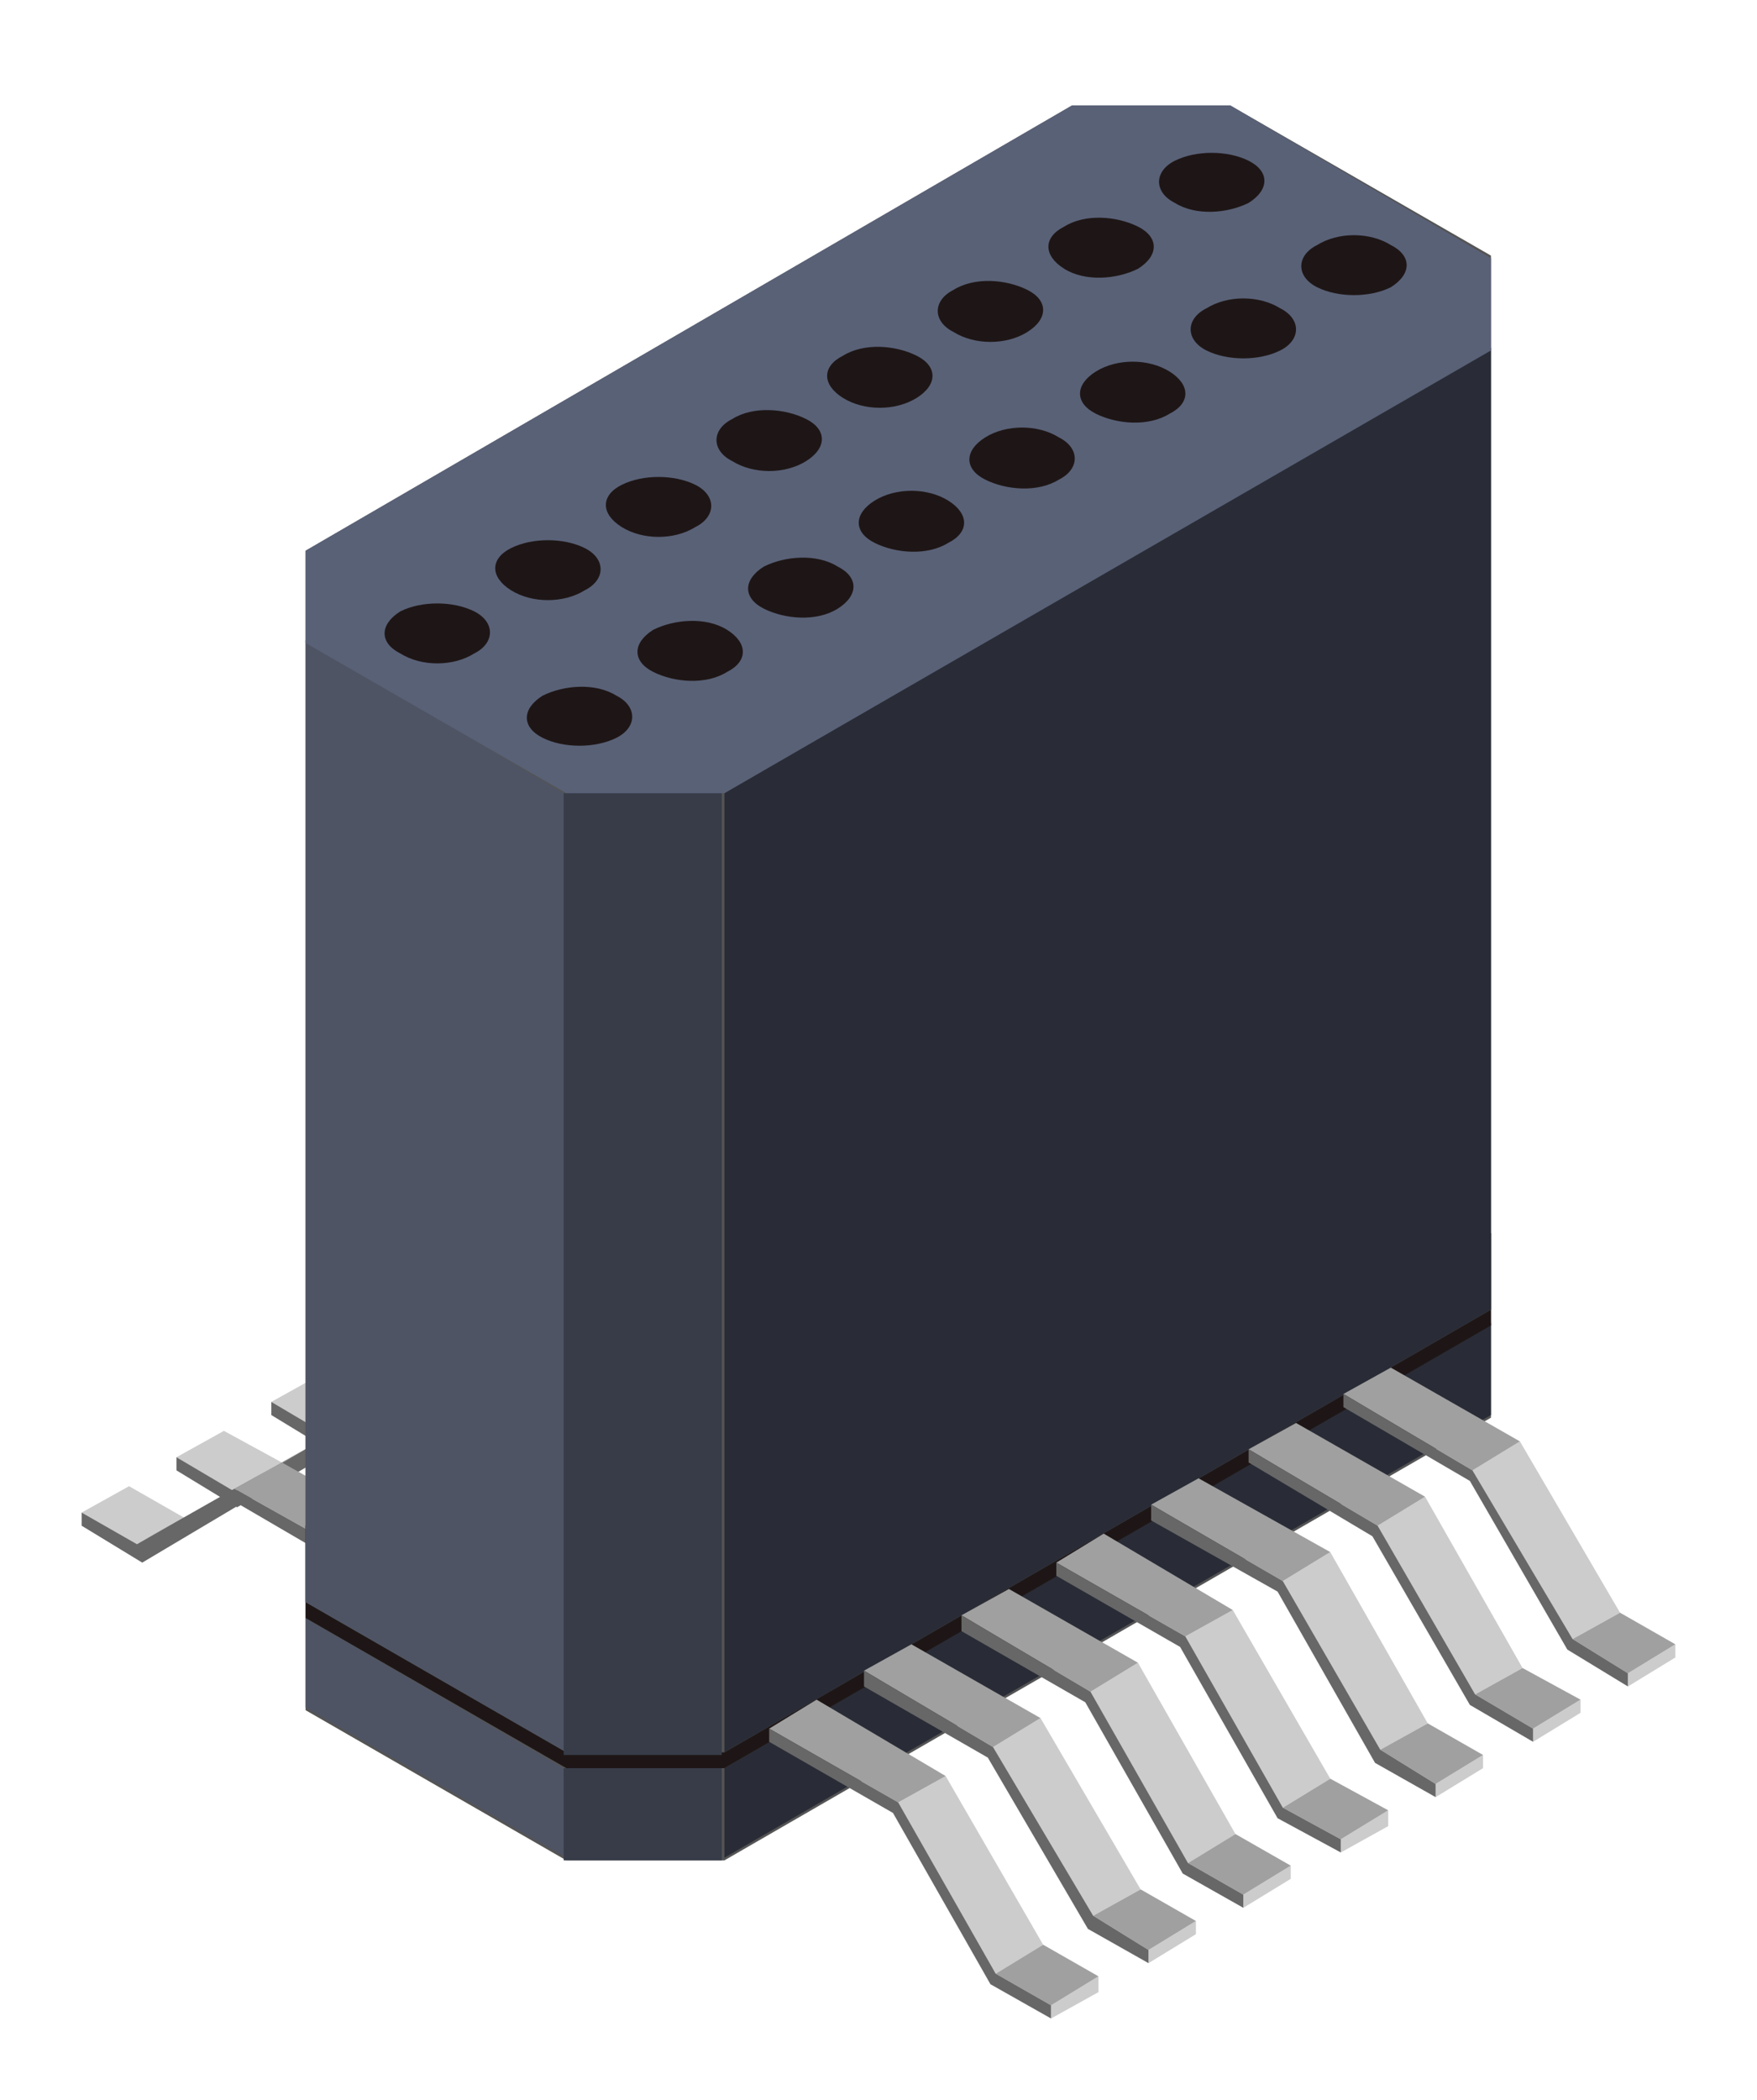 <?xml version="1.0" encoding="UTF-8"?> <!-- Generator: Adobe Illustrator 24.1.2, SVG Export Plug-In . SVG Version: 6.00 Build 0) --> <svg xmlns="http://www.w3.org/2000/svg" xmlns:xlink="http://www.w3.org/1999/xlink" id="Слой_1" x="0px" y="0px" viewBox="0 0 66.7 79.7" style="enable-background:new 0 0 66.7 79.7;" xml:space="preserve"> <style type="text/css"> .st0{fill:#A0A0A0;} .st1{fill:#676767;} .st2{fill:#CCCCCC;} .st3{fill:#545454;} .st4{enable-background:new ;} .st5{fill:#292C36;} .st6{fill:#4E5463;} .st7{fill:#373C48;} .st8{fill:#1E1616;} .st9{fill:#596177;} </style> <g> <g> <polygon class="st0" points="28.7,45 26.6,43.8 24.8,44.8 26.9,46.1 "></polygon> <polygon class="st1" points="30.7,43.9 32.5,42.9 28.7,45 26.9,46.1 "></polygon> <polygon class="st2" points="35.6,46.8 35.6,47.3 37.4,46.2 37.4,45.7 "></polygon> <polygon class="st0" points="35.6,46.8 37.4,45.7 32.5,42.9 30.7,43.9 "></polygon> <polygon class="st1" points="30.7,43.9 26.9,46.1 24.8,44.8 24.8,45.4 27.1,46.7 30.9,44.6 35.6,47.3 35.6,46.8 "></polygon> </g> <g> <polygon class="st0" points="25.1,47.1 23,45.9 21.2,46.9 23.3,48.2 "></polygon> <polygon class="st1" points="27.1,46 28.9,45 25.1,47.1 23.3,48.2 "></polygon> <polygon class="st2" points="32,48.9 32,49.4 33.8,48.3 33.8,47.8 "></polygon> <polygon class="st0" points="32,48.9 33.8,47.8 28.9,45 27.1,46 "></polygon> <polygon class="st1" points="27.1,46 23.3,48.2 21.2,46.9 21.2,47.5 23.5,48.8 27.3,46.7 32,49.4 32,48.9 "></polygon> </g> <g> <polygon class="st0" points="21.5,49.2 19.3,48 17.5,49 19.7,50.3 "></polygon> <polygon class="st1" points="23.4,48.1 25.2,47.1 21.5,49.2 19.7,50.3 "></polygon> <polygon class="st2" points="28.3,51 28.3,51.5 30.1,50.4 30.1,49.9 "></polygon> <polygon class="st0" points="28.3,51 30.1,49.9 25.2,47.1 23.4,48.1 "></polygon> <polygon class="st1" points="23.4,48.1 19.7,50.3 17.5,49 17.5,49.6 19.8,50.9 23.6,48.7 28.3,51.5 28.3,51 "></polygon> </g> <g> <polygon class="st0" points="17.9,51.3 15.7,50.1 13.9,51.1 16.1,52.4 "></polygon> <polygon class="st1" points="19.8,50.2 21.6,49.2 17.9,51.3 16.1,52.4 "></polygon> <polygon class="st2" points="24.7,53.1 24.7,53.6 26.5,52.5 26.5,52 "></polygon> <polygon class="st0" points="24.7,53.1 26.5,52 21.6,49.2 19.8,50.2 "></polygon> <polygon class="st1" points="19.8,50.2 16.1,52.4 13.9,51.1 13.9,51.7 16.2,53 20,50.8 24.7,53.6 24.7,53.1 "></polygon> </g> <g> <polygon class="st2" points="14.3,53.4 12.1,52.2 10.3,53.2 12.5,54.5 "></polygon> <polygon class="st1" points="16.2,52.3 18,51.3 14.3,53.4 12.5,54.5 "></polygon> <polygon class="st2" points="21.1,55.2 21.1,55.7 22.9,54.6 22.9,54.1 "></polygon> <polygon class="st0" points="21.1,55.2 22.9,54.1 18,51.3 16.2,52.3 "></polygon> <polygon class="st1" points="16.2,52.3 12.5,54.5 10.3,53.2 10.3,53.7 12.6,55.1 16.4,52.9 21.1,55.7 21.1,55.2 "></polygon> </g> <g> <polygon class="st2" points="10.7,55.5 8.5,54.3 6.7,55.3 8.9,56.6 "></polygon> <polygon class="st1" points="12.6,54.4 14.4,53.4 10.7,55.5 8.9,56.6 "></polygon> <polygon class="st2" points="17.5,57.3 17.5,57.8 19.3,56.7 19.3,56.2 "></polygon> <polygon class="st0" points="17.5,57.3 19.3,56.2 14.4,53.4 12.6,54.4 "></polygon> <polygon class="st1" points="12.6,54.4 8.9,56.6 6.7,55.3 6.7,55.8 9,57.2 12.8,55 17.5,57.8 17.5,57.3 "></polygon> </g> <g> <polygon class="st2" points="7,57.6 4.9,56.4 3.1,57.4 5.2,58.6 "></polygon> <polygon class="st1" points="8.9,56.5 10.7,55.5 7,57.6 5.2,58.6 "></polygon> <polygon class="st2" points="13.9,59.3 13.9,59.9 15.7,58.8 15.7,58.3 "></polygon> <polygon class="st0" points="13.9,59.3 15.7,58.3 10.7,55.5 8.9,56.5 "></polygon> <polygon class="st1" points="8.9,56.5 5.2,58.6 3.1,57.4 3.1,57.9 5.4,59.3 9.1,57.1 13.9,59.9 13.9,59.3 "></polygon> </g> <g> <path class="st3" d="M11.6,57.9l29.1-16.8c2.4,0,3.7,0,6,0l9.9,5.7l0,3.5c0,1.4,0,2.1,0,3.5L27.5,70.6c-2.4,0-3.7,0-6,0l-9.9-5.7 l0-3.5C11.6,60,11.6,59.2,11.6,57.9z"></path> <g> <g class="st4"> <g> <path class="st5" d="M56.6,50.2l0,3.5C56.6,52.4,56.6,51.6,56.6,50.2l0-3.5C56.6,48.1,56.6,48.9,56.6,50.2z"></path> </g> <g> <polygon class="st6" points="11.6,61.4 11.6,64.8 21.5,70.5 21.4,67.1 "></polygon> </g> <g> <polygon class="st5" points="27.5,67.1 27.5,70.5 56.6,53.7 56.6,50.2 "></polygon> </g> <g> <path class="st7" d="M21.4,67.1l0,3.5c2.4,0,3.7,0,6,0l0-3.5C25.1,67.1,23.8,67.1,21.4,67.1z"></path> </g> <g> <path class="st8" d="M11.6,57.9c0,1.4,0,2.1,0,3.5l9.9,5.7c2.4,0,3.7,0,6,0l29.1-16.8c0-1.4,0-2.1,0-3.5L46.7,41 c-2.4,0-3.7,0-6,0L11.6,57.9z"></path> </g> </g> </g> </g> <g> <path class="st3" d="M11.6,20.9L40.7,4c2.4,0,3.7,0,6,0l9.9,5.7l0,3.5c0,1.4,0,35.1,0,36.5L27.5,66.5c-2.4,0-3.7,0-6,0l-9.9-5.7 l0-36.5C11.6,23,11.6,22.2,11.6,20.9z"></path> <g> <g class="st4"> <g> <path class="st5" d="M56.6,13.2l0,36.5C56.6,48.3,56.6,14.6,56.6,13.2l0-3.5C56.6,11.1,56.6,11.9,56.6,13.2z"></path> </g> <g> <polygon class="st6" points="11.6,24.3 11.6,60.8 21.5,66.5 21.4,30.1 "></polygon> </g> <g> <polygon class="st5" points="27.5,30.1 27.5,66.5 56.6,49.7 56.6,13.2 "></polygon> </g> <g> <path class="st7" d="M21.4,30.1l0,36.5c2.4,0,3.7,0,6,0l0-36.5C25.1,30.1,23.8,30.1,21.4,30.1z"></path> </g> <g> <path class="st9" d="M11.6,20.9c0,1.4,0,2.1,0,3.5l9.9,5.7c2.4,0,3.7,0,6,0l29.1-16.8c0-1.4,0-2.1,0-3.5L46.7,4 c-2.4,0-3.7,0-6,0L11.6,20.9z"></path> </g> </g> </g> </g> <g> <polygon class="st2" points="59.7,62.2 61.5,61.2 57.7,54.7 55.9,55.8 "></polygon> <polygon class="st0" points="57.7,54.7 52.8,51.9 51,52.9 55.9,55.8 "></polygon> <polygon class="st2" points="61.8,63.5 61.8,64 63.6,62.9 63.6,62.4 "></polygon> <polygon class="st0" points="61.8,63.5 63.6,62.4 61.5,61.2 59.7,62.2 "></polygon> <polygon class="st1" points="59.7,62.2 55.9,55.8 51,52.9 51,53.4 55.8,56.2 59.5,62.6 61.8,64 61.8,63.5 "></polygon> </g> <g> <polygon class="st2" points="56,64.3 57.8,63.3 54.1,56.8 52.3,57.9 "></polygon> <polygon class="st0" points="54.1,56.8 49.2,54 47.4,55 52.3,57.9 "></polygon> <polygon class="st2" points="58.2,65.6 58.2,66.1 60,65 60,64.5 "></polygon> <polygon class="st0" points="58.2,65.6 60,64.5 57.8,63.3 56,64.3 "></polygon> <polygon class="st1" points="56,64.3 52.3,57.9 47.4,55 47.4,55.5 52.1,58.3 55.8,64.7 58.2,66.1 58.2,65.6 "></polygon> </g> <g> <polygon class="st2" points="52.4,66.4 54.2,65.4 50.5,58.9 48.7,60 "></polygon> <polygon class="st0" points="50.5,58.9 45.5,56.1 43.7,57.1 48.7,60 "></polygon> <polygon class="st2" points="54.5,67.7 54.5,68.2 56.3,67.1 56.3,66.6 "></polygon> <polygon class="st0" points="54.5,67.7 56.3,66.6 54.2,65.4 52.4,66.4 "></polygon> <polygon class="st1" points="52.4,66.4 48.7,60 43.7,57.1 43.7,57.7 48.5,60.4 52.2,66.9 54.5,68.2 54.5,67.7 "></polygon> </g> <g> <polygon class="st2" points="48.7,68.6 50.5,67.5 46.8,61.1 45,62.1 "></polygon> <polygon class="st0" points="46.8,61.1 41.9,58.2 40.1,59.3 45,62.1 "></polygon> <polygon class="st2" points="50.9,69.8 50.9,70.3 52.7,69.3 52.7,68.7 "></polygon> <polygon class="st0" points="50.9,69.8 52.7,68.7 50.5,67.5 48.7,68.6 "></polygon> <polygon class="st1" points="48.7,68.6 45,62.1 40.1,59.3 40.1,59.8 44.8,62.5 48.5,69 50.9,70.3 50.9,69.8 "></polygon> </g> <g> <polygon class="st2" points="45.1,70.7 46.9,69.6 43.2,63.1 41.4,64.2 "></polygon> <polygon class="st0" points="43.2,63.1 38.3,60.3 36.5,61.3 41.4,64.2 "></polygon> <polygon class="st2" points="47.2,71.9 47.2,72.4 49,71.3 49,70.8 "></polygon> <polygon class="st0" points="47.2,71.9 49,70.8 46.9,69.6 45.1,70.7 "></polygon> <polygon class="st1" points="45.1,70.7 41.4,64.2 36.5,61.3 36.5,61.9 41.2,64.6 44.9,71.1 47.2,72.4 47.2,71.9 "></polygon> </g> <g> <polygon class="st2" points="41.5,72.7 43.3,71.7 39.5,65.2 37.7,66.3 "></polygon> <polygon class="st0" points="39.5,65.2 34.6,62.4 32.8,63.4 37.7,66.3 "></polygon> <polygon class="st2" points="43.6,74 43.6,74.5 45.4,73.4 45.4,72.9 "></polygon> <polygon class="st0" points="43.6,74 45.4,72.9 43.3,71.7 41.5,72.7 "></polygon> <polygon class="st1" points="41.5,72.7 37.7,66.3 32.8,63.4 32.8,64 37.5,66.7 41.3,73.2 43.6,74.5 43.6,74 "></polygon> </g> <g> <polygon class="st2" points="37.8,74.9 39.6,73.8 35.9,67.4 34.1,68.4 "></polygon> <polygon class="st0" points="35.9,67.4 31,64.5 29.2,65.6 34.1,68.4 "></polygon> <polygon class="st2" points="39.9,76.1 39.9,76.6 41.7,75.6 41.7,75 "></polygon> <polygon class="st0" points="39.9,76.1 41.7,75 39.6,73.8 37.8,74.9 "></polygon> <polygon class="st1" points="37.8,74.9 34.1,68.4 29.2,65.6 29.2,66.1 33.9,68.8 37.6,75.3 39.9,76.6 39.9,76.1 "></polygon> </g> <g> <path class="st8" d="M44.6,6.1c-0.8,0.4-0.8,1.2,0,1.6c0.8,0.5,2,0.4,2.8,0c0.8-0.5,0.8-1.2,0-1.6l0,0C46.6,5.7,45.4,5.7,44.6,6.1 z"></path> <path class="st8" d="M52.8,9.3c-0.8-0.5-2-0.5-2.8,0c-0.8,0.4-0.8,1.2,0,1.6c0.8,0.4,2,0.4,2.8,0h0C53.6,10.4,53.6,9.7,52.8,9.3z"></path> <path class="st8" d="M40.4,10.2c0.8,0.5,2,0.4,2.8,0C44,9.7,44,9,43.2,8.6c-0.8-0.4-2-0.5-2.8,0C39.6,9,39.6,9.7,40.4,10.2z"></path> <path class="st8" d="M48.6,11.7c-0.8-0.5-2-0.5-2.8,0c-0.8,0.4-0.8,1.2,0,1.6c0.8,0.4,2,0.4,2.8,0l0,0 C49.4,12.9,49.4,12.1,48.6,11.7z"></path> <path class="st8" d="M36.2,12.6c0.8,0.5,2,0.5,2.8,0c0.8-0.5,0.8-1.2,0-1.6c-0.8-0.4-2-0.5-2.8,0C35.4,11.4,35.4,12.2,36.2,12.6z"></path> <path class="st8" d="M44.4,14.1c-0.8-0.5-2-0.5-2.8,0c-0.8,0.5-0.8,1.2,0,1.6c0.8,0.4,2,0.5,2.8,0v0 C45.2,15.3,45.2,14.6,44.4,14.1z"></path> <path class="st8" d="M32,15.1c0.8,0.5,2,0.5,2.8,0c0.8-0.5,0.8-1.2,0-1.6c-0.8-0.4-2-0.5-2.8,0C31.2,13.9,31.2,14.6,32,15.1z"></path> <path class="st8" d="M40.2,16.6c-0.8-0.5-2-0.5-2.8,0c-0.8,0.5-0.8,1.2,0,1.6c0.8,0.4,2,0.5,2.8,0v0C41,17.8,41,17,40.2,16.6z"></path> <path class="st8" d="M27.8,17.5c0.8,0.5,2,0.5,2.8,0c0.8-0.5,0.8-1.2,0-1.6c-0.8-0.4-2-0.5-2.8,0C27,16.3,27,17.1,27.8,17.5z"></path> <path class="st8" d="M36,19c-0.8-0.5-2-0.5-2.8,0c-0.8,0.5-0.8,1.2,0,1.6c0.8,0.4,2,0.5,2.8,0l0,0C36.8,20.2,36.8,19.5,36,19z"></path> <path class="st8" d="M23.6,20c0.8,0.5,2,0.5,2.8,0c0.8-0.4,0.8-1.2,0-1.6c-0.8-0.4-2-0.4-2.8,0v0C22.8,18.8,22.8,19.5,23.6,20z"></path> <path class="st8" d="M31.8,21.5c-0.8-0.5-2-0.4-2.8,0c-0.8,0.5-0.8,1.2,0,1.6c0.8,0.4,2,0.5,2.8,0C32.6,22.6,32.6,21.9,31.8,21.5z "></path> <path class="st8" d="M19.4,22.4c0.8,0.5,2,0.5,2.8,0c0.8-0.4,0.8-1.2,0-1.6c-0.8-0.4-2-0.4-2.8,0l0,0 C18.6,21.2,18.6,21.9,19.4,22.4z"></path> <path class="st8" d="M27.6,23.9c-0.8-0.5-2-0.4-2.8,0c-0.8,0.5-0.8,1.2,0,1.6c0.8,0.4,2,0.5,2.8,0C28.4,25.1,28.4,24.4,27.6,23.9z "></path> <path class="st8" d="M15.2,24.8c0.8,0.5,2,0.5,2.8,0c0.8-0.4,0.8-1.2,0-1.6c-0.8-0.4-2-0.4-2.8,0h0C14.4,23.7,14.4,24.4,15.2,24.8 z"></path> <path class="st8" d="M23.4,28c0.8-0.4,0.8-1.2,0-1.6c-0.8-0.5-2-0.4-2.8,0c-0.8,0.5-0.8,1.2,0,1.6l0,0 C21.4,28.4,22.6,28.4,23.4,28z"></path> </g> </g> </svg> 